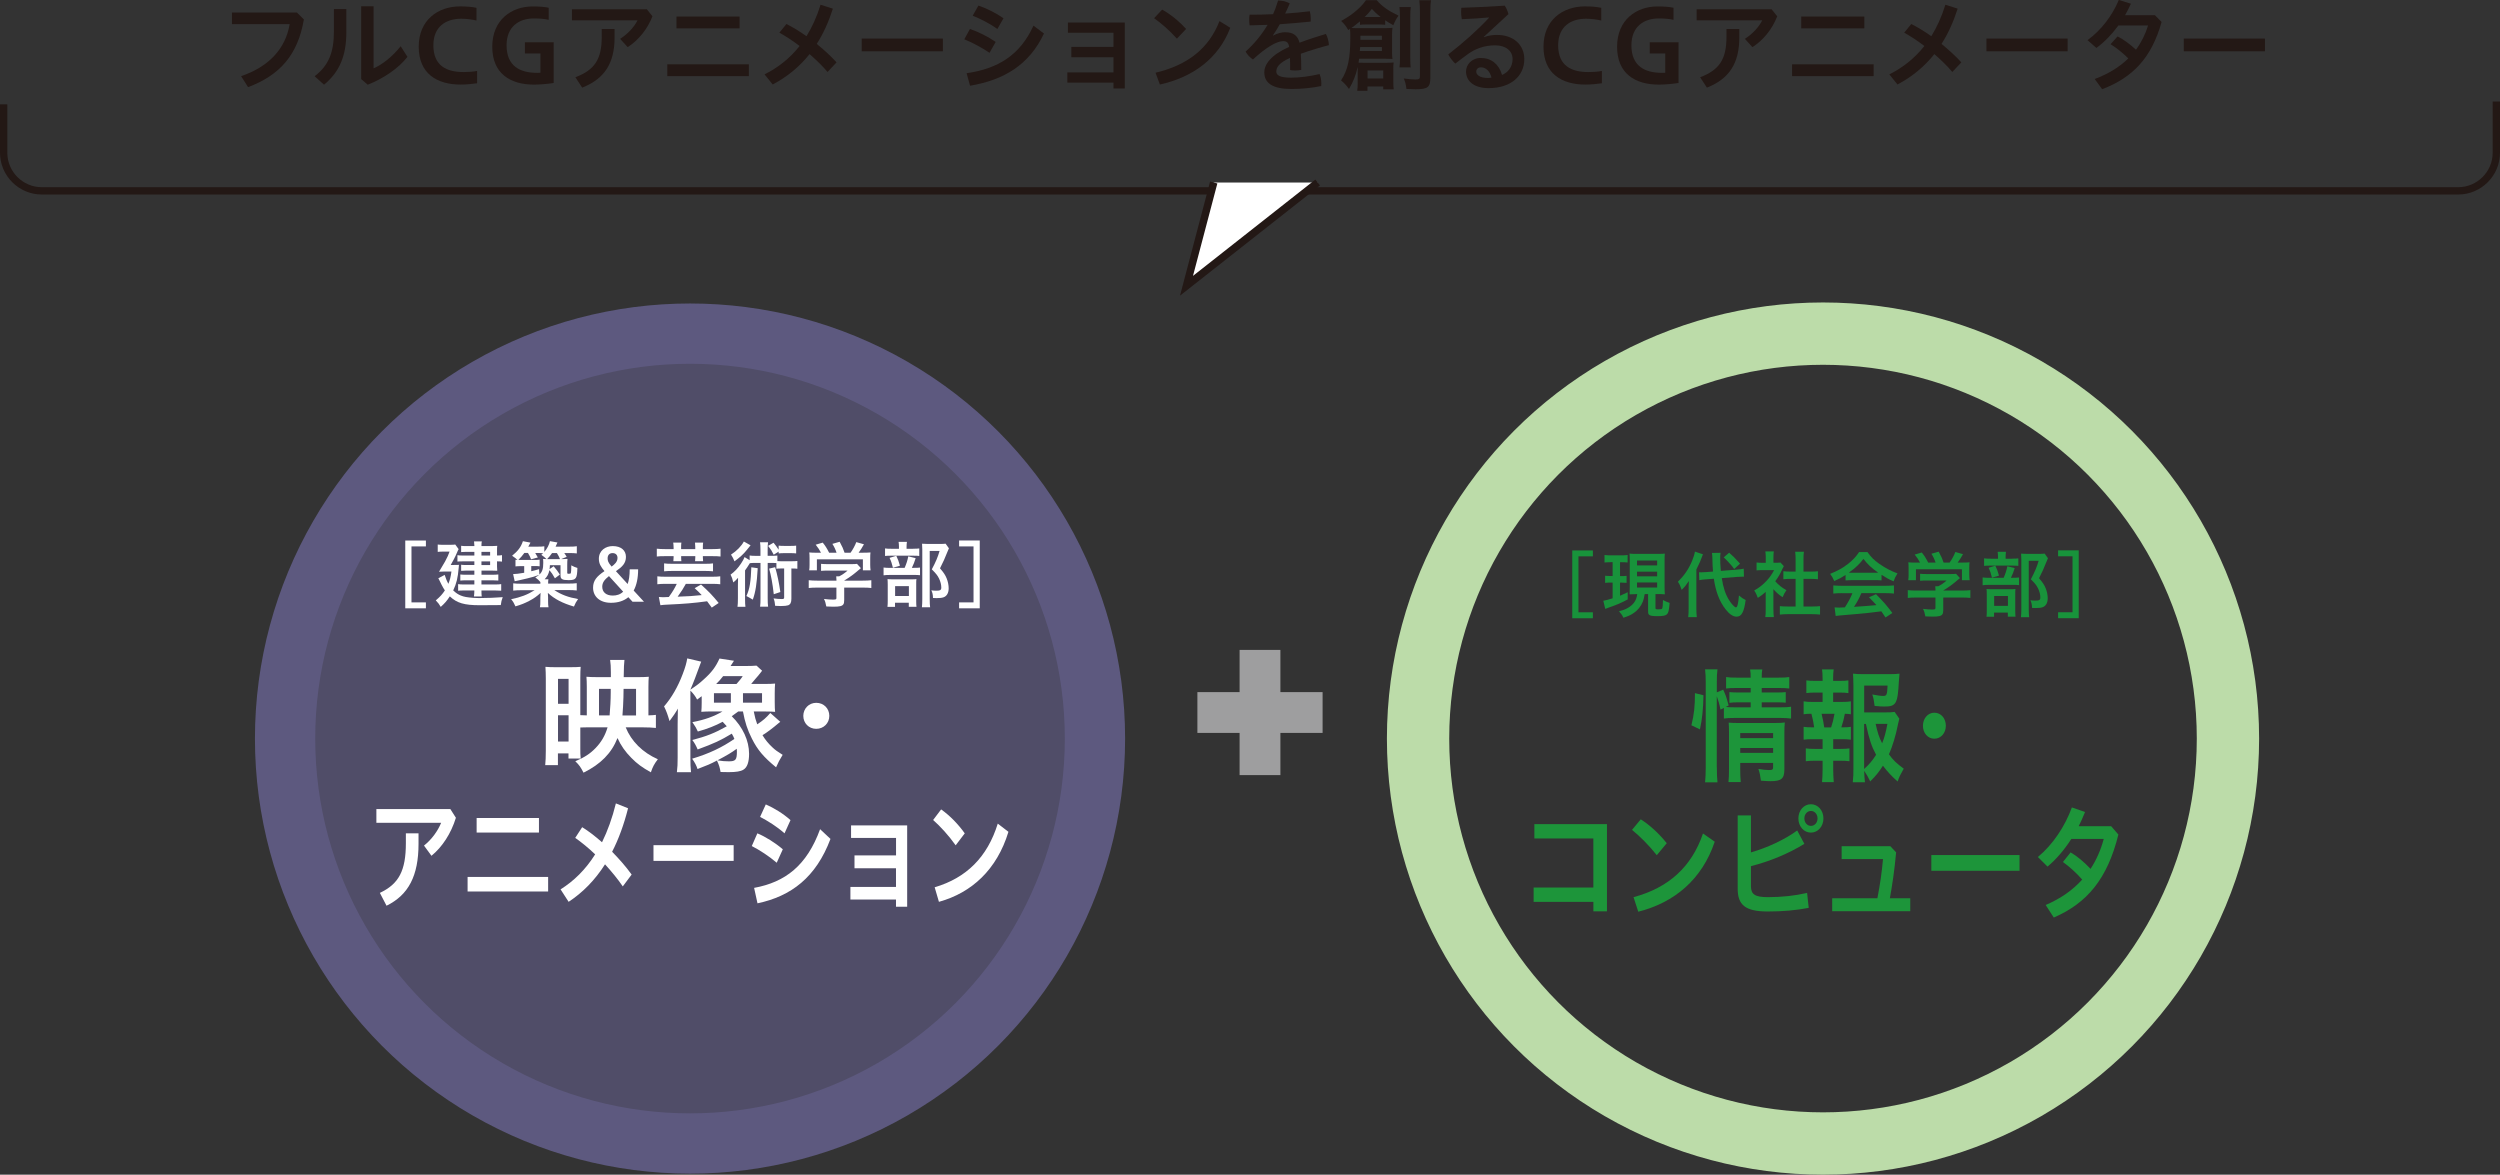 <?xml version="1.0" encoding="UTF-8"?>
<svg xmlns="http://www.w3.org/2000/svg" viewBox="0 0 539.15 253.33">
  <rect x="0" y="0" width="539.15" height="253.33" fill="#333333" stroke="none"/>
  <defs>
    <style>
      .cls-1 {
        fill: #9e9e9f;
      }

      .cls-2 {
        isolation: isolate;
      }

      .cls-3 {
        fill: #1d953a;
      }

      .cls-4 {
        fill: #231815;
      }

      .cls-5 {
        fill: #5d597f;
        opacity: .7;
      }

      .cls-6, .cls-7 {
        fill: #fff;
      }

      .cls-8 {
        stroke-width: 1.58px;
      }

      .cls-8, .cls-9, .cls-10 {
        fill: none;
      }

      .cls-8, .cls-9, .cls-10, .cls-7 {
        stroke-miterlimit: 10;
      }

      .cls-8, .cls-7 {
        stroke: #231815;
      }

      .cls-9 {
        stroke: #5d597f;
        stroke-width: 13px;
      }

      .cls-10 {
        mix-blend-mode: multiply;
        stroke: #bcdca9;
        stroke-width: 13.44px;
      }

      .cls-7 {
        stroke-width: 1.62px;
      }

      .cls-11 {
        fill: #18933b;
      }
    </style>
  </defs>
  <g class="cls-2">
    <g id="_レイヤー_2" data-name="レイヤー 2">
      <g id="_内容" data-name="内容">
        <g>
          <g>
            <g>
              <path class="cls-4" d="M65.54,4.18c-1.31,7.69-5.23,12.06-12.04,14.61l-1.5-2.37c5.84-1.98,9.56-5.79,10.47-11.21h-12.45v-2.5h14.02l1.5,1.48Z"/>
              <path class="cls-4" d="M74.69,1.96v4.99c0,5.05-1.44,8.54-4.81,11.32l-2.03-1.83c3.09-2.35,4.16-5.25,4.16-9.65V1.96h2.68ZM80.57,1.35v13.39c1.81-.78,4.05-2.5,5.84-4.77l1.46,2.29c-1.89,2.46-5.25,4.72-8.56,6.01l-1.42-1.22V1.35h2.68Z"/>
              <path class="cls-4" d="M102.89,17.96c-1.05.15-2.35.28-3.55.28-5.12,0-9.04-2.37-9.04-8.17s4.2-8.69,8.91-8.69c1.42,0,2.57.09,3.55.31v2.74c-.96-.24-2.24-.39-3.29-.39-3.31,0-6.01,1.7-6.01,5.73,0,4.4,2.83,5.77,6.51,5.77.94,0,2-.06,2.92-.24v2.66Z"/>
              <path class="cls-4" d="M119.4,17.9c-1.28.2-3,.35-4.22.35-5.12,0-9.02-2.37-9.02-8.17s4.16-8.69,8.69-8.69c1.42,0,2.48.07,3.48.28v2.61c-.98-.24-2.11-.3-3.2-.3-3.14,0-5.88,1.7-5.88,5.79,0,4.46,2.85,5.94,6.6,5.94.2,0,.43,0,.7-.02v-4.16h-3.35v-2.42h6.21v8.78Z"/>
              <path class="cls-4" d="M140.7,3.53c-1.07,2.76-2.98,5.12-5.33,6.64l-1.63-1.79c1.7-1.09,3.01-2.55,3.75-3.99h-14.15v-2.39h16.16l1.22,1.52ZM132.54,6.25v1.83c0,5.57-2.18,8.93-6.99,10.82l-1.46-2.24c4.16-1.57,5.68-3.9,5.68-8.69v-1.72h2.77Z"/>
              <path class="cls-4" d="M161.5,13.87v2.55h-17.59v-2.55h17.59ZM145.89,3.57h13.61v2.55h-13.61v-2.55Z"/>
              <path class="cls-4" d="M179.62,1.87c-.92,2.87-2.07,5.4-3.48,7.6,1.55,1.26,3.03,2.61,4.27,3.98l-1.94,2.07c-1.11-1.31-2.46-2.61-3.88-3.85-2.2,2.76-4.86,4.92-7.95,6.55l-1.76-2.18c2.92-1.46,5.46-3.46,7.56-6.12-1.48-1.13-2.98-2.11-4.36-2.87l1.52-1.87c1.37.67,2.85,1.59,4.33,2.63,1.22-1.98,2.24-4.22,3.03-6.79l2.66.85Z"/>
              <path class="cls-4" d="M203.34,8.32v2.74h-17.51v-2.74h17.51Z"/>
              <path class="cls-4" d="M209.18,6.25c1.76.59,3.9,1.65,5.55,2.79l-1.33,2.35c-1.68-1.15-3.79-2.24-5.44-2.92l1.22-2.22ZM208.46,15.79c6.82-1,11.52-3.9,14.42-10.26l2.26,1.7c-3.16,6.73-8.6,10.02-15.94,11.26l-.74-2.7ZM211.01,1.2c1.74.61,3.75,1.57,5.4,2.74l-1.31,2.31c-1.7-1.22-3.68-2.18-5.33-2.87l1.24-2.18Z"/>
              <path class="cls-4" d="M231.05,12.35v-2.24h9.08v-3.05h-9.82v-2.2h12.26v14.22h-2.44v-1.26h-9.95v-2.2h9.95v-3.27h-9.08Z"/>
              <path class="cls-4" d="M250.63,2.07c1.81,1.02,3.62,2.46,5.16,4.18l-1.98,2.09c-1.52-1.72-3.38-3.33-4.92-4.42l1.74-1.85ZM249.21,15.68c6.92-1.63,11.52-5.27,13.78-11.13l2.33,1.44c-2.53,6.62-8.03,10.65-15.18,12.24l-.94-2.55Z"/>
              <path class="cls-4" d="M274.57,7.67c.85-.48,1.85-.72,2.55-.72,1.79,0,2.72.7,3.14,2.26,1.89-.72,3.9-1.37,5.68-1.89.39.67.61,1.59.65,2.42-1.79.46-3.98,1.11-6.05,1.85.06,1.09.09,2.22.09,3.48-.44.09-.87.13-1.33.13-.37,0-.74-.02-1.07-.09,0-1.02,0-1.83-.04-2.61-2.44,1.09-2.94,2.07-2.94,2.92,0,.81.72,1.33,3.22,1.33,1.87,0,4.07-.3,6.1-.78.26.57.39,1.31.39,2.05,0,.17,0,.37-.02.54-2.07.41-4.16.63-6.47.63-3.98,0-5.81-1.26-5.81-3.57,0-1.72,1.39-3.75,5.36-5.51-.15-.89-.5-1.24-1.28-1.24-1.31,0-3.55,1.2-6.53,3.96-.61-.41-1.22-1.02-1.59-1.7,1.87-1.68,3.48-3.64,4.75-5.77-1.35.06-2.63.09-3.88.11-.06-.37-.09-.76-.09-1.15s.02-.81.09-1.15c1.63,0,3.33-.02,5.05-.11.44-.94.78-1.94,1.09-2.94h.13c.76,0,1.68.2,2.39.61-.3.74-.65,1.48-1,2.2,1.79-.13,3.57-.28,5.33-.5.13.5.2,1.07.2,1.66,0,.17,0,.37-.02.57-2.18.22-4.44.41-6.66.57-.5.87-.98,1.7-1.48,2.4l.07.07Z"/>
              <path class="cls-4" d="M292.8,15.07v-.63c-.41,1.81-.94,3.16-1.87,4.75-.59-.81-1.09-1.33-1.72-1.85,1.48-2.26,2-4.7,2-9.25,0-.83-.02-1.24-.06-1.87-.13.09-.2.13-.39.26-.5-.89-.81-1.26-1.52-1.96,1.57-.89,2.46-1.5,3.57-2.5.83-.76,1.29-1.29,1.76-1.98h2.33c1.2,1.37,2.46,2.26,4.7,3.33-.57.83-.78,1.24-1.11,2.07-.87-.48-1.22-.7-1.76-1.07v.98c-.39-.04-.72-.07-1.22-.07h-2.98c-.63,0-.87.02-1.24.07v-.74c-.67.57-1.37,1.09-1.83,1.42.67.04.98.04,1.74.04h5.42c.76,0,1.07-.02,1.68-.07-.06.48-.09.96-.09,1.59v3.53c0,.74.02,1.13.09,1.59-.59-.02-.89-.04-1.46-.04h-5.73c-.06.41-.09.61-.13.85.35.02.61.02,1.13.02h4.96c.57,0,.98-.02,1.48-.07-.07.52-.07.87-.07,1.55v2.55c0,.74.02,1.18.09,1.7h-2.26v-.63h-3.4v.94h-2.22c.09-.5.11-.98.11-1.7v-2.79ZM293.34,10.15c-.02.3-.04.44-.09.85h4.77v-.85h-4.68ZM298.02,8.58v-.87h-4.64v.87h4.64ZM297.43,3.66h.3c-.87-.7-1.15-.96-1.87-1.74-.61.78-.87,1.09-1.55,1.74h3.11ZM294.93,16.92h3.38v-1.72h-3.38v1.72ZM304.25,1.52c-.09.54-.11,1.13-.11,2.22v8.54c0,1.28.02,1.68.09,2.26h-2.42c.09-.63.11-1.07.11-2.29V3.79c0-1.04-.04-1.65-.11-2.26h2.44ZM308.6.07c-.09.59-.13,1.29-.13,2.59v14.13c0,2.03-.59,2.46-3.18,2.46-.48,0-.54,0-1.98-.07-.15-1.09-.24-1.46-.57-2.26.8.13,1.85.22,2.5.22.78,0,.98-.13.98-.65V2.72c0-1.31-.04-1.96-.13-2.66h2.5Z"/>
              <path class="cls-4" d="M320.04,8.01c.96-.35,1.85-.48,2.79-.48,3.57,0,5.9,2.13,5.9,5.23,0,3.55-2.79,6.25-7.71,6.25-3.16,0-4.86-1.55-4.86-3.59,0-1.46,1.24-2.92,3.18-2.92,2.29,0,3.92,1.35,4.59,3.66,1.26-.52,2.27-1.7,2.27-3.42s-1.39-2.96-3.77-2.96c-2.2,0-4.25.67-6.05,2.02-.76.57-1.68,1.24-2.53,1.92-.52-.46-1.15-1.26-1.52-1.98,3.09-2.4,6.34-5.25,8.78-7.9l-.02-.07c-1.89.17-3.62.28-5.84.37-.11-.57-.15-1.11-.15-1.63,0-.28.02-.57.04-.83,2.77-.07,5.95-.24,9.36-.46.35.46.63,1.15.81,1.83l-5.31,4.9.04.07ZM319.39,14.52c-.63,0-1.02.39-1.02.94,0,.74.87,1.35,2.46,1.35.33,0,.63-.02.83-.07-.37-1.46-1.26-2.22-2.27-2.22Z"/>
              <path class="cls-4" d="M345.46,17.96c-1.05.15-2.35.28-3.55.28-5.12,0-9.04-2.37-9.04-8.17s4.2-8.69,8.91-8.69c1.42,0,2.57.09,3.55.31v2.74c-.96-.24-2.24-.39-3.29-.39-3.31,0-6.01,1.7-6.01,5.73,0,4.4,2.83,5.77,6.51,5.77.94,0,2-.06,2.92-.24v2.66Z"/>
              <path class="cls-4" d="M361.97,17.9c-1.28.2-3,.35-4.22.35-5.12,0-9.01-2.37-9.01-8.17s4.16-8.69,8.69-8.69c1.42,0,2.48.07,3.48.28v2.61c-.98-.24-2.11-.3-3.2-.3-3.13,0-5.88,1.7-5.88,5.79,0,4.46,2.85,5.94,6.6,5.94.2,0,.44,0,.7-.02v-4.16h-3.35v-2.42h6.21v8.78Z"/>
              <path class="cls-4" d="M383.27,3.53c-1.07,2.76-2.98,5.12-5.34,6.64l-1.63-1.79c1.7-1.09,3.01-2.55,3.75-3.99h-14.15v-2.39h16.16l1.22,1.52ZM375.1,6.25v1.83c0,5.57-2.18,8.93-6.99,10.82l-1.46-2.24c4.16-1.57,5.68-3.9,5.68-8.69v-1.72h2.77Z"/>
              <path class="cls-4" d="M404.07,13.87v2.55h-17.59v-2.55h17.59ZM388.45,3.57h13.61v2.55h-13.61v-2.55Z"/>
              <path class="cls-4" d="M422.19,1.87c-.92,2.87-2.07,5.4-3.48,7.6,1.54,1.26,3.03,2.61,4.27,3.98l-1.94,2.07c-1.11-1.31-2.46-2.61-3.88-3.85-2.2,2.76-4.86,4.92-7.95,6.55l-1.76-2.18c2.92-1.46,5.46-3.46,7.56-6.12-1.48-1.13-2.98-2.11-4.35-2.87l1.52-1.87c1.37.67,2.85,1.59,4.33,2.63,1.22-1.98,2.24-4.22,3.03-6.79l2.66.85Z"/>
              <path class="cls-4" d="M445.91,8.32v2.74h-17.51v-2.74h17.51Z"/>
              <path class="cls-4" d="M456.84,5.51c-1.42,1.94-3.03,3.59-4.73,4.83l-1.92-1.68c2.94-2.13,5.38-5.33,6.75-8.67l2.61.81c-.39.85-.81,1.7-1.26,2.48h6.44l1.44,1.46c-2.18,7.77-6.23,11.98-12.82,14.5l-1.61-2.2c2.96-1.11,5.36-2.59,7.25-4.44-1.22-1.22-2.57-2.29-3.83-3.07l1.52-1.68c1.26.63,2.68,1.68,3.96,2.87,1.15-1.55,2.02-3.29,2.61-5.23h-6.42Z"/>
              <path class="cls-4" d="M488.46,8.32v2.74h-17.51v-2.74h17.51Z"/>
            </g>
            <path class="cls-8" d="M538.36,21.9v11.04c0,4.52-3.7,8.22-8.22,8.22H9.01c-4.52,0-8.22-3.7-8.22-8.22v-10.44"/>
            <polyline class="cls-7" points="261.75 39.36 255.88 61.63 284.17 39.36"/>
          </g>
          <g>
            <g>
              <rect class="cls-1" x="258.23" y="149.26" width="27" height="8.8"/>
              <rect class="cls-1" x="258.23" y="149.26" width="27" height="8.8" transform="translate(118.07 425.39) rotate(-90)"/>
            </g>
            <g>
              <circle class="cls-5" cx="148.81" cy="159.28" r="87.33"/>
              <g>
                <path class="cls-6" d="M91.85,117.84h-3.11v12.07h3.11v1.28h-4.45v-14.62h4.45v1.28Z"/>
                <path class="cls-6" d="M97.89,121.84c.68,0,.81,0,1.09-.03-.03.26-.05.39-.06.65-.17,2.11-.48,3.41-1.18,4.87.53.51,1.04.86,1.63,1.1.68.28,1.35.4,2.69.5.4.03.95.05,1.17.05,1.87,0,3.75-.08,5.19-.2-.26.7-.31.9-.42,1.71-1.41.02-2.89.03-4.54.03-3.36,0-4.93-.47-6.45-1.91-.67,1.01-1.09,1.49-1.96,2.27-.31-.54-.56-.89-1.07-1.4.95-.81,1.4-1.31,1.96-2.15-.26-.4-.47-.75-.73-1.26-.03-.06-.15-.33-.34-.7-.08-.14-.19-.37-.34-.67l1.37-.72c.31.95.47,1.32.79,1.93.36-.87.5-1.46.67-2.66h-1.45c-.42,0-.85.02-1.23.05q.93-1.52,1.31-2.22c.56-1.07.7-1.37.96-2.12h-1.52c-.4,0-.67.02-1.03.06v-1.59c.36.05.62.06,1.07.06h1.62c.58,0,.82-.02,1.09-.06l.73,1c-.11.17-.12.19-.37.78-.29.72-.98,2.05-1.34,2.63h.7ZM102.31,119.01h-1.79c-.42,0-.76.02-1.07.05v-1.35c.37.05.64.06,1.17.06h1.69c-.02-.5-.03-.65-.08-1.01h1.68c-.06.3-.08.48-.08,1.01h2.24c.48,0,.82-.02,1.17-.05-.05.29-.05.58-.05.96v1.12c.48,0,.73-.02,1.07-.08v1.4c-.34-.05-.59-.06-1.07-.06v1.13c0,.34.02.68.05.9-.4-.02-.68-.03-1.07-.03h-2.33v.89h2.36c.53,0,.84-.02,1.27-.06v1.31c-.37-.03-.75-.05-1.29-.05h-2.35v.9h2.89c.64,0,.98-.02,1.37-.08v1.42c-.37-.03-.79-.05-1.37-.05h-2.89c0,.68.02.92.06,1.29h-1.68c.06-.4.08-.7.09-1.29h-2.21c-.64,0-.93.02-1.29.06v-1.43c.34.06.75.08,1.31.08h2.19v-.9h-1.83c-.45,0-.82.02-1.2.06v-1.32c.39.05.7.06,1.2.06h1.83v-.89h-1.87c-.42,0-.64.02-.98.05v-1.32c.31.05.54.06,1.06.06h1.79v-.79h-2.36c-.64,0-.92.02-1.29.05v-1.38c.36.06.58.08,1.35.08h2.3v-.79ZM105.7,119.8v-.79h-1.87v.79h1.87ZM103.83,121.86h1.87v-.79h-1.87v.79Z"/>
                <path class="cls-6" d="M121.19,120.58c.48,0,.87-.02,1.2-.05-.05.37-.06.76-.06,1.38v1.57c0,.23.05.26.34.26s.37-.03.44-.16c.05-.14.09-.73.09-1.26v-.4c.48.26.84.42,1.32.56-.06,2.3-.28,2.63-1.87,2.63-.73,0-1.1-.05-1.37-.19-.31-.16-.4-.37-.4-.9v-2.13h-2.29c-.02.42-.03.58-.08.85l.89-.62c.64.75.89,1.09,1.34,1.79l-1.07.81c-.44-.81-.73-1.24-1.18-1.76-.19.86-.45,1.35-1.04,1.97h.82c-.05.28-.06.48-.06.93h4.35c.78,0,1.31-.03,1.82-.09v1.57c-.53-.06-1.09-.09-1.82-.09h-3.02c1.45.98,3.02,1.57,5.13,1.94-.45.64-.59.9-.89,1.62-2.47-.72-4.25-1.65-5.63-2.95.02.2.03.53.05.98v.75c0,.68.02,1.01.09,1.37h-1.85c.08-.4.09-.75.09-1.38v-.73c0-.22,0-.37.05-.98-.79.73-1.45,1.2-2.47,1.73-.96.5-1.65.78-2.95,1.17-.31-.7-.45-.95-.93-1.55,2.08-.42,3.48-.95,5.07-1.94h-2.8c-.73,0-1.28.03-1.82.09v-1.57c.4.06,1.06.09,1.8.09h4.06v-.36c-.23-.31-.67-.71-1.1-1.01.42-.22.57-.33.84-.54-.92.33-1.43.48-2.57.76-.73.19-1.13.28-1.9.44q-.51.09-.81.17l-.34-1.54c.71-.03,1.21-.09,2.39-.29v-1.43h-.64c-.61,0-.85.02-1.24.06v-1.43c.22.03.26.03.42.05-.29-.31-.39-.39-1.15-.92,1.28-1.03,1.93-1.91,2.33-3.14l1.63.31s-.17.33-.47.87h1.97c.72,0,1.12-.02,1.49-.08v1.21c.59-.67,1.06-1.57,1.21-2.32l1.62.29c-.06.11-.19.42-.4.9h2.92c.81,0,1.17-.02,1.66-.09v1.55c-.47-.06-.92-.08-1.59-.08h-1.13c.2.26.22.28.53.82l-1.18.48h.14ZM116.32,123.92c.62-.58.84-1.23.84-2.52,0-.39-.01-.61-.05-.87.23.03.34.03.75.05-.3-.31-.71-.65-1.12-.93.19-.16.26-.23.39-.34-.28-.03-.56-.05-.86-.05h-.84c.23.36.29.48.56.96l-1.46.4c-.2-.53-.29-.73-.67-1.37h-.78c-.47.64-.79,1.01-1.29,1.49.25.02.34.02.62.02h2.71c.72,0,.89-.02,1.26-.06v1.43c-.37-.05-.67-.06-1.13-.06h-.68v1.12c.67-.16.92-.22,1.68-.45l.08,1.18ZM118.3,120.58h2.47c-.14-.39-.33-.76-.67-1.31h-1.04c-.34.5-.64.86-1.07,1.31h.31Z"/>
                <path class="cls-6" d="M136.43,129.79c-.26-.26-.57-.62-.92-1-.95.79-2.19,1.21-3.75,1.21-2.49,0-3.86-1.43-3.86-3.25,0-1.52.76-2.44,2.46-3.58-.81-.95-1.21-1.65-1.21-2.66,0-1.79,1.45-2.74,2.99-2.74,1.83,0,2.85.95,2.85,2.33s-.81,2.16-2.16,3.08c.67.72,1.59,1.73,2.53,2.77.28-.81.44-1.83.44-3.16h1.82c0,1.87-.33,3.41-.96,4.57l2.22,2.41h-2.44ZM131.33,124.24c-1,.78-1.45,1.43-1.45,2.29,0,1.15.82,1.91,2.27,1.91.84,0,1.62-.23,2.24-.84l-3.06-3.36ZM132.1,119.28c-.73,0-1.06.51-1.06,1.12,0,.5.08.89.86,1.79.64-.47,1.27-1.03,1.27-1.87,0-.58-.34-1.04-1.07-1.04Z"/>
                <path class="cls-6" d="M145.26,117.92c0-.31-.03-.62-.08-.9h1.77c-.05.28-.06.58-.06.9v.5h3.05v-.5c0-.31-.02-.59-.06-.9h1.76c-.05.3-.06.56-.06.9v.5h2.04c.79,0,1.29-.03,1.77-.09v1.69c-.47-.06-.93-.08-1.77-.08h-2.04v.28c0,.33.02.54.05.81h-1.73c.03-.31.05-.48.05-.84v-.25h-3.05v.25c0,.37.02.59.05.84h-1.73c.03-.26.05-.51.05-.81v-.28h-1.85c-.84,0-1.31.02-1.77.08v-1.69c.5.06.99.09,1.77.09h1.85v-.5ZM143.53,125.91c-.73,0-1.28.03-1.77.09v-1.71c.48.06,1.03.09,1.77.09h10.04c.76,0,1.29-.03,1.76-.09v1.71c-.47-.06-1.03-.09-1.76-.09h-5.66c-.48.9-1,1.71-1.77,2.77,2.11-.06,3.51-.16,5.19-.34-.51-.56-.78-.81-1.52-1.49l1.37-.79c1.68,1.52,2.43,2.3,3.81,3.98l-1.49,1c-.5-.7-.7-.96-1.01-1.37-2.81.39-4.93.56-8.27.71-.82.03-1.37.08-1.8.14l-.33-1.77c.3.03.65.05.92.05.08,0,.33-.02.72-.03q.11,0,.51-.02c.86-1.2,1.24-1.85,1.71-2.83h-2.41ZM153.78,123.21c-.47-.05-1.01-.08-1.68-.08h-7.15c-.72,0-1.29.03-1.73.08v-1.71c.42.06.98.09,1.74.09h7.12c.75,0,1.31-.03,1.69-.09v1.71Z"/>
                <path class="cls-6" d="M164,118.59c0-.76-.02-1.13-.09-1.65h1.73c-.08.51-.09.87-.09,1.65v1.28h.7c.67,0,1-.02,1.4-.06v1.2c.26.03.4.03.75.03h2.32c.59,0,.9-.02,1.24-.06v1.68c-.37-.05-.58-.06-1.29-.06v6.51c0,.82-.2,1.23-.7,1.43-.26.09-.81.16-1.57.16-.3,0-.48,0-1.23-.05-.05-.65-.14-1.09-.34-1.6.65.09,1.2.14,1.8.14.37,0,.48-.08.48-.34v-6.25h-.71c-.45,0-.68.02-.96.06v-1.23c-.26-.02-.47-.03-.81-.03h-1.07v7.62c0,.86.02,1.26.09,1.82h-1.73c.08-.59.09-1,.09-1.82v-7.62h-1.34c-.43,0-.65.02-.96.06-.42.68-.76,1.2-1.03,1.55v6.11c0,.86.02,1.29.08,1.74h-1.71c.06-.48.09-.93.09-1.79v-2.81c0-.61,0-.62.03-1.65-.28.34-.65.71-1.03,1-.2-.86-.3-1.12-.59-1.68.86-.62,1.59-1.38,2.27-2.41.36-.54.64-1.04.75-1.38l1.1.67v-1.01c.42.06.7.08,1.4.08h.93v-1.28ZM161.87,117.6c-.06.08-.33.4-.81,1-.71.89-1.46,1.57-2.66,2.46-.22-.56-.39-.9-.75-1.45,1.23-.79,2.27-1.87,2.77-2.83l1.45.82ZM163.41,122.54c-.2,3.44-.47,5.12-1.06,6.78-.44-.28-.73-.43-1.38-.78.39-.87.61-1.59.76-2.55.16-.93.26-2.33.3-3.65l1.38.2ZM166.86,119.63c-.44-.87-.58-1.1-1.21-1.91l1.17-.68c.48.58.73.92,1.1,1.52v-.89c.33.05.68.06,1.2.06h1.38c.54,0,.89-.02,1.2-.06v1.68c-.36-.05-.7-.06-1.2-.06h-1.4c-.45,0-.82.02-1.18.06v-.39l-1.06.67ZM167.17,122.32c.48,1.69.84,3.39,1.12,5.36l-1.42.47c-.26-2.32-.58-4.03-1-5.52l1.29-.31Z"/>
                <path class="cls-6" d="M176.26,126.72c-.79,0-1.38.03-1.85.09v-1.68c.51.06,1.12.09,1.83.09h4.15v-.11c0-.29-.02-.58-.05-.82h.65c.65-.34,1.17-.68,1.8-1.24h-4.2c-.62,0-1.04.02-1.52.06v-1.51c.45.05.89.06,1.54.06h5.04c.61,0,.89-.02,1.17-.06l.84.93q-.25.2-.54.45c-1.07.92-1.85,1.49-3.05,2.22v.02h3.96c.76,0,1.43-.03,1.88-.09v1.68c-.44-.06-1.09-.09-1.9-.09h-3.95v2.66c0,.53-.05.75-.19.96-.26.37-.79.5-2.16.5-.2,0-.7-.02-1.51-.05-.16-.81-.23-1.07-.5-1.62.75.09,1.42.14,1.9.14.67,0,.78-.05.78-.34v-2.25h-4.14ZM177.05,119.2c-.34-.67-.56-.98-1.14-1.73l1.52-.45c.53.65.89,1.2,1.38,2.18h1.6c-.23-.71-.48-1.24-.9-1.91l1.57-.45c.62,1.18.72,1.38,1.06,2.36h1.29c.45-.61.98-1.57,1.24-2.29l1.65.47c-.36.65-.79,1.35-1.15,1.82h.68c1.04,0,1.32-.02,1.88-.06-.05.37-.06.7-.06,1.26v1.42c0,.42.03.79.08,1.17h-1.66v-2.36h-9.92v2.36h-1.66c.06-.36.08-.7.08-1.17v-1.42c0-.54-.02-.86-.06-1.26.7.06.78.06,1.8.06h.72Z"/>
                <path class="cls-6" d="M197.1,122.46c.65,0,1.01-.02,1.31-.06v1.65c-.34-.05-.73-.06-1.24-.06h-5.1c-.75,0-1.09.02-1.52.08v-1.68c.42.06.76.08,1.54.08h3c.37-.86.61-1.55.79-2.49l1.59.39c-.22.75-.48,1.4-.82,2.1h.47ZM196.88,118.34c.67,0,1.01-.02,1.37-.06v1.62c-.31-.05-.62-.06-1.26-.06h-4.88c-.56,0-.92.02-1.24.06v-1.63c.36.06.7.08,1.45.08h1.55v-.42c0-.44-.03-.76-.08-1.07h1.8c-.05.31-.08.62-.08,1.06v.44h1.37ZM193.04,130.88h-1.65c.05-.42.06-.79.06-1.45v-3.3c0-.61-.02-.9-.05-1.24.36.03.65.05,1.21.05h3.93c.61,0,.87-.02,1.1-.05-.05.26-.05.47-.05,1.12v3.7c0,.54.02.81.06,1.15h-1.66v-.87h-2.97v.89ZM193.29,119.85c.34.7.56,1.29.79,2.15l-1.51.44c-.22-.9-.39-1.42-.73-2.13l1.45-.45ZM193.04,128.53h2.97v-2.13h-2.97v2.13ZM204.64,118.26c-.11.22-.16.34-.29.68-.53,1.35-1,2.41-1.63,3.62.82.96,1.15,1.46,1.45,2.21.26.65.42,1.43.42,2.12,0,.95-.39,1.66-1.07,1.91-.39.14-.81.19-1.55.19-.26,0-.4,0-.76-.03-.03-.78-.11-1.13-.36-1.65.4.06.72.08,1.14.08.76,0,1.01-.16,1.01-.65,0-.64-.17-1.31-.48-1.96-.34-.7-.7-1.13-1.57-1.99.87-1.62,1.32-2.71,1.68-3.98h-2.13v10.39c0,.82.03,1.32.09,1.77h-1.77c.05-.5.08-1.07.08-1.74v-10.71c0-.44-.02-.86-.05-1.26.39.03.73.05,1.23.05h2.64c.59,0,.9-.02,1.21-.06l.73,1.03Z"/>
                <path class="cls-6" d="M211.29,116.57v14.62h-4.45v-1.28h3.11v-12.07h-3.11v-1.28h4.45Z"/>
              </g>
              <g>
                <path class="cls-6" d="M126.52,156.86c-.32,0-.46,0-1.37.03v4.54c0,.94,0,1.29.08,2.15h-2.63v-1.1h-2.28v2.53h-2.74c.08-.83.13-1.75.13-3.14v-15.48c0-.97-.03-1.69-.08-2.58.65.05,1.13.08,2.18.08h3.14c1.16,0,1.69-.03,2.28-.08-.05.56-.08,1.24-.08,2.36v8.06c.46.03.91.05,1.4.05v-6.15c0-.94-.03-1.58-.08-2.18.67.05,1.18.08,2.26.08h3.01v-1.05c0-1.13-.05-1.88-.16-2.66h3.09q-.13.86-.16,3.71h3.31c1.02,0,1.5-.03,2.1-.08-.05.51-.08,1.13-.08,2.23v6.1c.89-.03,1.13-.05,1.61-.11v2.82c-.78-.08-1.75-.13-2.88-.13h-3.63c1.21,3.01,3.65,5.43,6.93,6.88-.81,1.07-1.1,1.64-1.5,2.82-1.88-1.05-2.98-1.85-4.22-3.12-1.29-1.29-2.28-2.71-2.98-4.27-1.29,3.28-3.63,5.64-7.33,7.47-.62-1.21-.89-1.61-1.77-2.47,1.96-.81,3.22-1.64,4.38-2.85,1.24-1.29,2.04-2.66,2.58-4.46h-4.49ZM120.34,151.78h2.28v-5.37h-2.28v5.37ZM120.34,159.92h2.28v-5.67h-2.28v5.67ZM131.47,154.28c.13-1.53.24-3.33.24-4.89v-.83h-2.53v5.72h2.28ZM137.17,154.28v-5.72h-2.69l-.03,1.83c-.03,1.29-.11,2.55-.21,3.9h2.93Z"/>
                <path class="cls-6" d="M151.33,150.14c-.38.29-.48.35-.99.73-.38-.73-.81-1.29-1.45-1.94v14.46c0,1.34.03,2.15.13,3.14h-3.04c.13-1.1.16-1.77.16-3.12v-7.23c0-.91,0-1.42.05-3.36-.48.86-1.1,1.77-1.8,2.69-.43-1.48-.67-2.12-1.18-3.17,1.64-1.88,3.01-4.27,4.03-6.99.56-1.45.83-2.45.97-3.36l3.01.7q-1.53,4.25-2.34,6.05c1.53-1.02,1.96-1.37,2.85-2.18,1.75-1.56,2.61-2.71,3.44-4.54l3.12.48q-.35.56-.73,1.13h3.39c.94,0,1.56-.03,2.2-.08l1.21,1.1q-.19.19-.83,1.05c-.08.08-.27.29-.54.62-.13.16-.35.4-.59.7-.16.21-.22.27-.4.48h3.06c.99,0,1.5-.03,2.1-.08-.05.62-.08,1.16-.08,2.1v1.88c0,1.16.03,1.53.08,2.12-.59-.05-1.05-.08-2.1-.08h-2.5c.27,1.34.38,1.75.75,2.77,1.29-.86,1.88-1.37,2.82-2.45l2.15,1.91-.35.27c-1.29,1.1-2.69,2.15-3.49,2.61.62,1.02,1.26,1.8,2.15,2.63.59.56,1.08.91,2.2,1.61-.62,1-.99,1.69-1.42,2.69-2.71-2.23-4-3.76-5.21-6.18-.97-1.91-1.5-3.55-1.93-5.86h-1.02c-.86.64-.97.73-1.4,1.02,2.39,2.34,3.74,5.27,3.74,8.11,0,1.77-.4,2.93-1.21,3.41-.59.38-1.59.54-3.17.54-.32,0-.86,0-1.77-.03-.16-.94-.32-1.5-.78-2.47-1.56.81-1.88.94-4.19,1.83-.21-.7-.59-1.42-1.16-2.23,3.6-1.07,6.48-2.44,9.11-4.27-.19-.46-.27-.64-.56-1.13-2.5,1.5-3.73,2.07-7.36,3.41-.35-.81-.7-1.48-1.16-2.04,3.01-.78,4.86-1.5,7.44-2.96-.4-.46-.54-.62-.89-.97-1.59.86-3.3,1.53-5.35,2.1-.38-.81-.43-.91-1.18-2.02,2.66-.51,4.62-1.21,6.5-2.31h-2.47c-.75,0-1.45.03-2.1.08.05-.59.08-1.1.08-1.94v-1.45ZM153.97,151.54h3.65v-2.04h-3.65v2.04ZM158.83,147.51c.64-.73.97-1.1,1.34-1.69h-4.22c-.54.7-.91,1.1-1.5,1.69h4.38ZM154.72,163.98c1.02.16,1.67.21,2.45.21,1.48,0,1.75-.32,1.75-2.12,0-.11,0-.3-.03-.59-1.18.86-2.04,1.37-4.17,2.5ZM160.23,151.54h4.11v-2.04h-4.11v2.04Z"/>
                <path class="cls-6" d="M178.85,154.39c0,1.56-1.21,2.79-2.82,2.79s-2.79-1.24-2.79-2.79,1.18-2.82,2.79-2.82,2.82,1.21,2.82,2.82Z"/>
                <path class="cls-6" d="M98.32,176.36c-1.05,3.41-2.95,6.31-5.27,8.2l-1.61-2.2c1.68-1.34,2.97-3.14,3.7-4.92h-13.97v-2.96h15.95l1.2,1.88ZM90.26,179.72v2.26c0,6.88-2.15,11.02-6.9,13.35l-1.44-2.77c4.11-1.93,5.61-4.81,5.61-10.72v-2.12h2.73Z"/>
                <path class="cls-6" d="M118.21,189.12v3.14h-17.37v-3.14h17.37ZM102.79,176.41h13.44v3.14h-13.44v-3.14Z"/>
                <path class="cls-6" d="M135.45,174.31c-.9,3.55-2.04,6.66-3.44,9.38,1.53,1.56,2.99,3.22,4.21,4.92l-1.91,2.55c-1.1-1.61-2.43-3.22-3.83-4.76-2.17,3.41-4.79,6.07-7.85,8.09l-1.74-2.69c2.88-1.8,5.4-4.27,7.46-7.55-1.46-1.4-2.95-2.61-4.3-3.55l1.5-2.31c1.36.83,2.82,1.96,4.28,3.25,1.2-2.45,2.21-5.21,2.99-8.38l2.62,1.05Z"/>
                <path class="cls-6" d="M158.22,182.27v3.39h-17.29v-3.39h17.29Z"/>
                <path class="cls-6" d="M163.34,179.72c1.74.72,3.85,2.04,5.48,3.44l-1.31,2.9c-1.66-1.42-3.74-2.77-5.38-3.6l1.2-2.74ZM162.63,191.48c6.73-1.24,11.37-4.81,14.23-12.66l2.24,2.1c-3.12,8.3-8.49,12.36-15.74,13.89l-.73-3.33ZM165.15,173.48c1.72.75,3.7,1.93,5.33,3.39l-1.29,2.85c-1.68-1.5-3.63-2.69-5.27-3.55l1.23-2.69Z"/>
                <path class="cls-6" d="M184.28,187.24v-2.77h8.96v-3.76h-9.7v-2.71h12.1v17.55h-2.41v-1.56h-9.83v-2.71h9.83v-4.03h-8.96Z"/>
                <path class="cls-6" d="M202.97,174.56c1.78,1.26,3.57,3.04,5.09,5.16l-1.96,2.58c-1.5-2.12-3.33-4.11-4.86-5.46l1.72-2.28ZM201.57,191.35c6.84-2.02,11.37-6.5,13.61-13.73l2.3,1.77c-2.49,8.17-7.93,13.14-14.99,15.1l-.92-3.14Z"/>
              </g>
            </g>
            <g>
              <g>
                <path class="cls-11" d="M343.52,119.98h-3.11v12.07h3.11v1.28h-4.45v-14.62h4.45v1.28Z"/>
                <path class="cls-11" d="M347.34,121.25c-.58,0-.87.02-1.31.06v-1.62c.42.06.79.08,1.38.08h2.25c.58,0,.93-.02,1.35-.08v1.62c-.39-.05-.7-.06-1.23-.06h-.4v2.99h.45c.45,0,.65-.02.96-.06v1.52c-.33-.03-.62-.05-.96-.05h-.45v2.83c.51-.22.79-.34,1.65-.76v1.55c-1.28.7-2.3,1.14-4.03,1.74-.44.16-.58.2-.81.31l-.42-1.76c.42-.06,1.12-.25,2.01-.53v-3.39h-.56c-.42,0-.73.02-1.06.06v-1.54c.36.05.61.06,1.09.06h.53v-2.99h-.45ZM352.87,128.13c-.54,0-.81.02-1.43.05.02-.51.03-.93.03-1.54v-5.71c0-.82-.02-1.09-.05-1.54.4.05.72.06,1.48.06h4.68c.72,0,1.06-.02,1.46-.06-.05.4-.06.79-.06,1.54v5.61c0,.67.02,1.12.06,1.63-.31-.02-.73-.05-.9-.05h-1.12v3.03c0,.23.08.26.73.26.42,0,.62-.05.7-.16.11-.14.17-.89.19-1.85.45.26.92.47,1.43.62-.14,1.65-.25,2.13-.56,2.44s-.87.42-2.05.42c-1.09,0-1.54-.08-1.8-.29-.2-.19-.23-.31-.23-.86v-3.62h-.73c-.17.93-.23,1.15-.4,1.62-.42,1.04-1.1,1.9-2.07,2.53-.59.4-1.12.64-2.13.96-.22-.51-.44-.82-.95-1.4.79-.19,1.21-.34,1.74-.62,1.35-.73,2.04-1.68,2.19-3.09h-.2ZM353.04,121.94h4.34v-1.06h-4.34v1.06ZM353.04,124.29h4.34v-1.01h-4.34v1.01ZM353.04,126.71h4.34v-1.09h-4.34v1.09Z"/>
                <path class="cls-11" d="M364.17,127.07c0-.78.02-1.17.05-1.76-.61.9-.82,1.17-1.55,1.9-.3-.89-.45-1.23-.81-1.74,1.4-1.4,2.33-2.77,3.06-4.52.31-.75.53-1.46.61-1.99l1.73.58c-.47,1.29-.81,2.08-1.42,3.27v8.43c0,.75.03,1.29.09,1.85h-1.85c.06-.51.09-1.03.09-1.87v-4.14ZM371.32,124.67c.3,1.99.76,3.44,1.54,4.7.53.86,1.23,1.62,1.51,1.62.31,0,.5-.75.65-2.57.61.51.93.73,1.45.98-.36,2.61-.89,3.59-1.96,3.59-.75,0-1.54-.53-2.35-1.56-1.32-1.68-2.16-3.84-2.55-6.62l-1.62.12c-.67.05-1.06.09-1.52.19l-.05-1.71c.25.02.36.02.48.02.28,0,.78-.03,1.15-.06l1.38-.11c-.09-1.21-.11-1.37-.14-2.88,0-.31-.05-.87-.08-1.13l1.85-.03c-.06.31-.08.62-.08,1.15,0,.89.03,1.54.14,2.75l3.27-.26c.9-.08,1.24-.12,1.66-.22l.05,1.73h-.44c-.25,0-.62.02-1.13.05l-3.22.26ZM372.91,119.2c.87.75,1.06.95,2.35,2.36l-1.27,1.15c-.36-.51-.42-.59-1.1-1.34q-.71-.78-1.15-1.17l1.18-1.01Z"/>
                <path class="cls-11" d="M382.46,131.52c0,.71.02,1.1.09,1.55h-1.85c.08-.47.09-.87.09-1.59v-3.83c-.61.54-.93.79-1.7,1.29-.19-.58-.45-1.12-.78-1.59,1.07-.61,1.8-1.18,2.63-2.05.7-.75,1.15-1.38,1.66-2.35h-2.49c-.56,0-.89.02-1.29.06v-1.7c.37.05.7.06,1.2.06h.78v-1.28c0-.4-.03-.82-.09-1.17h1.83c-.05.34-.08.7-.08,1.18v1.26h.64c.47,0,.67-.02.87-.05l.73.79c-.14.23-.22.39-.34.64-.48,1.1-.79,1.62-1.51,2.61.72.81,1.4,1.37,2.41,1.93-.36.5-.59.92-.82,1.51-.81-.53-1.32-.96-1.99-1.73v4.42ZM388.93,130.8h1.82c.78,0,1.29-.03,1.76-.08v1.82c-.54-.06-1.13-.09-1.74-.09h-5.22c-.61,0-1.18.03-1.71.09v-1.82c.48.05,1.01.08,1.74.08h1.66v-5.96h-1.13c-.53,0-1.03.03-1.51.08v-1.73c.43.06.84.08,1.51.08h1.13v-2.69c0-.62-.03-1-.09-1.59h1.88c-.08.61-.09.93-.09,1.59v2.69h1.62c.68,0,1.07-.01,1.49-.08v1.73c-.48-.05-.96-.08-1.49-.08h-1.62v5.96Z"/>
                <path class="cls-11" d="M398.02,123.99c-.95.62-1.37.84-2.44,1.32-.26-.61-.51-1.04-.89-1.55,1.63-.67,2.67-1.23,3.83-2.13,1.01-.78,1.77-1.59,2.41-2.57h1.8c.81,1.12,1.41,1.73,2.58,2.55,1.29.9,2.52,1.55,3.9,2.05-.42.65-.62,1.09-.84,1.71-.95-.4-1.54-.73-2.6-1.4v1.2c-.4-.05-.79-.06-1.37-.06h-5.08c-.45,0-.89.02-1.31.06v-1.18ZM397.16,127.92c-.76,0-1.29.03-1.79.09v-1.76c.5.05,1.09.08,1.79.08h9.5c.75,0,1.27-.03,1.79-.08v1.76c-.5-.06-1.03-.09-1.79-.09h-5.24c-.47,1.12-.95,2.01-1.59,2.95q2.69-.16,4.84-.37c-.48-.54-.75-.82-1.6-1.69l1.51-.67c1.63,1.65,2.29,2.41,3.53,4.06l-1.48.96c-.5-.75-.65-.96-.9-1.32-1.27.16-2.19.26-2.75.33-1.51.16-4.52.42-5.13.47-.86.06-1.62.14-1.97.2l-.23-1.85c.4.03.67.05.87.05.12,0,.56-.01,1.35-.06.73-1.14,1.21-2.01,1.62-3.05h-2.32ZM404.39,123.52c.25,0,.37,0,.67-.02-1.4-.96-2.27-1.76-3.19-2.97-.81,1.09-1.74,1.97-3.16,2.97.25.02.36.02.62.02h5.05Z"/>
                <path class="cls-11" d="M413.28,128.86c-.79,0-1.38.03-1.85.09v-1.68c.51.06,1.12.09,1.83.09h4.15v-.11c0-.29-.02-.58-.05-.82h.65c.65-.34,1.17-.68,1.8-1.24h-4.2c-.62,0-1.04.02-1.52.06v-1.51c.45.05.89.06,1.54.06h5.04c.61,0,.89-.02,1.17-.06l.84.93q-.25.2-.54.45c-1.07.92-1.85,1.49-3.05,2.22v.02h3.96c.76,0,1.43-.03,1.88-.09v1.68c-.44-.06-1.09-.09-1.9-.09h-3.95v2.66c0,.53-.05.75-.19.96-.26.37-.79.5-2.16.5-.2,0-.7-.02-1.51-.05-.16-.81-.23-1.07-.5-1.62.75.09,1.42.14,1.9.14.67,0,.78-.05.78-.34v-2.25h-4.14ZM414.07,121.33c-.34-.67-.56-.98-1.14-1.73l1.52-.45c.53.65.89,1.2,1.38,2.18h1.6c-.23-.71-.48-1.24-.9-1.91l1.57-.45c.62,1.18.72,1.38,1.06,2.36h1.29c.45-.61.98-1.57,1.24-2.29l1.65.47c-.36.65-.79,1.35-1.15,1.82h.68c1.04,0,1.32-.02,1.88-.06-.05.37-.06.7-.06,1.26v1.42c0,.42.03.79.08,1.17h-1.66v-2.36h-9.92v2.36h-1.66c.06-.36.08-.7.08-1.17v-1.42c0-.54-.02-.86-.06-1.26.7.06.78.06,1.8.06h.72Z"/>
                <path class="cls-11" d="M434.12,124.6c.65,0,1.01-.02,1.31-.06v1.65c-.34-.05-.73-.06-1.24-.06h-5.1c-.75,0-1.09.02-1.52.08v-1.68c.42.06.76.08,1.54.08h3c.37-.86.61-1.55.79-2.49l1.59.39c-.22.75-.48,1.4-.82,2.1h.47ZM433.9,120.48c.67,0,1.01-.02,1.37-.06v1.62c-.31-.05-.62-.06-1.26-.06h-4.88c-.56,0-.92.02-1.24.06v-1.63c.36.06.7.08,1.45.08h1.55v-.42c0-.44-.03-.76-.08-1.07h1.8c-.05.31-.08.62-.08,1.06v.44h1.37ZM430.06,133.01h-1.65c.05-.42.06-.79.06-1.45v-3.3c0-.61-.02-.9-.05-1.24.36.03.65.05,1.21.05h3.93c.61,0,.87-.02,1.1-.05-.05.26-.05.47-.05,1.12v3.7c0,.54.02.81.06,1.15h-1.66v-.87h-2.97v.89ZM430.31,121.99c.34.7.56,1.29.79,2.15l-1.51.44c-.22-.9-.39-1.42-.73-2.13l1.45-.45ZM430.06,130.66h2.97v-2.13h-2.97v2.13ZM441.66,120.4c-.11.22-.16.34-.29.68-.53,1.35-1,2.41-1.63,3.62.82.96,1.15,1.46,1.45,2.21.26.65.42,1.43.42,2.12,0,.95-.39,1.66-1.07,1.91-.39.14-.81.19-1.55.19-.26,0-.4,0-.76-.03-.03-.78-.11-1.13-.36-1.65.4.06.72.08,1.14.08.76,0,1.01-.16,1.01-.65,0-.64-.17-1.31-.48-1.96-.34-.7-.7-1.13-1.57-1.99.87-1.62,1.32-2.71,1.68-3.98h-2.13v10.39c0,.82.03,1.32.09,1.77h-1.77c.05-.5.08-1.07.08-1.74v-10.71c0-.44-.02-.86-.05-1.26.39.03.73.05,1.23.05h2.64c.59,0,.9-.02,1.21-.06l.73,1.03Z"/>
                <path class="cls-11" d="M448.3,118.7v14.62h-4.45v-1.28h3.11v-12.07h-3.11v-1.28h4.45Z"/>
              </g>
              <g>
                <path class="cls-3" d="M364.77,156.41c.57-2.34.76-3.95.76-6.93l1.84.46c-.05,2.88-.26,5.05-.76,7.36l-1.85-.89ZM370.25,165.44c0,1.4.05,2.31.14,3.28h-2.67c.09-.91.14-2.07.14-3.33v-18.25c0-1.16-.05-1.88-.14-2.79h2.67c-.12.91-.14,1.59-.14,2.79v2.18l1.37-.59c.59,1.29.64,1.45,1.18,3.41l-.62.32c.57.05,1.02.08,1.94.08h3.43v-1.08h-2.65c-.9,0-1.28.03-1.94.11v-2.31c.59.05,1.02.08,1.96.08h2.63v-.97h-2.98c-1.23,0-1.68.03-2.32.11v-2.47c.69.11,1.16.13,2.44.13h2.86c0-.78-.02-1.18-.12-1.77h2.62c-.09.62-.12.97-.12,1.77h3.55c1.25,0,1.7-.03,2.39-.13v2.47c-.66-.08-1.23-.11-2.37-.11h-3.57v.97h3.26c.99,0,1.37-.03,1.92-.08v2.28c-.57-.05-1.02-.08-1.96-.08h-3.22v1.08h4.04c1.11,0,1.68-.03,2.29-.13v2.55c-.71-.08-1.33-.13-2.29-.13h-9.86c-1.13,0-1.7.03-2.34.13v-2.28l-.73.35c-.21-1.1-.45-1.91-.8-2.9v15.32ZM375.29,165.65c0,1.29.05,2.2.12,3.01h-2.65c.09-.86.12-1.48.12-3.01v-7.58c0-.99-.02-1.5-.07-2.23.54.05,1.04.08,1.84.08h8.18c.99,0,1.58-.03,2.08-.11-.07.64-.09,1.4-.09,2.69v7.42c0,2.01-.64,2.55-2.98,2.55-.5,0-.95-.03-2.08-.11-.14-1.13-.24-1.58-.54-2.53.97.16,1.7.24,2.27.24.76,0,.9-.11.9-.65v-.89h-7.09v1.1ZM382.39,159.18v-1.08h-7.09v1.08h7.09ZM382.39,162.37v-1.05h-7.09v1.05h7.09Z"/>
                <path class="cls-3" d="M397.15,151.38c.97,0,1.4-.03,2.01-.13v2.79c-.45-.08-.73-.08-1.3-.11-.24,1.26-.38,1.77-.76,2.93h.26c.85,0,1.28-.03,1.8-.11v2.77c-.62-.08-1.11-.11-2.01-.11h-1.8v2.1h1.58c.88,0,1.32-.03,1.92-.11v2.77c-.62-.08-1.06-.11-1.92-.11h-1.58v1.93c0,.86.05,1.85.12,2.69h-2.53c.07-.86.12-1.67.12-2.69v-1.93h-1.68c-.9,0-1.3.03-1.94.11v-2.77c.59.08,1.04.11,1.94.11h1.68v-2.1h-2.08c-.88,0-1.37.03-2.01.11v-2.77c.59.08.97.11,2.01.11h.26c-.14-1.05-.28-1.75-.59-2.93-.78,0-1.16.03-1.68.11v-2.79c.59.11,1.09.13,2.01.13h2.08v-2.02h-1.56c-.83,0-1.32.03-1.94.11v-2.74c.57.08.99.11,1.94.11h1.56v-.46c0-.75-.05-1.64-.12-2.02h2.51c-.09.62-.12,1.16-.12,2.02v.46h1.37c.92,0,1.37-.03,1.92-.11v2.74c-.59-.08-1.09-.11-1.92-.11h-1.37v2.02h1.82ZM394.9,156.87c.31-.91.54-1.83.73-2.93h-2.79c.31,1.26.4,1.77.57,2.93h1.49ZM409.61,154.99c-.09.32-.14.51-.28,1.16-.47,2.42-1.18,4.76-1.96,6.53.9,1.26,1.68,1.99,3.19,3.09-.71,1.24-.95,1.72-1.32,2.77-1.35-1.21-2.13-2.04-3.17-3.41-.8,1.29-1.56,2.23-2.74,3.39-.43-.91-.76-1.48-1.3-2.28.02,1.05.07,1.59.17,2.47h-2.63c.12-1.1.14-1.75.14-3.14v-17.63c0-.94-.05-1.96-.09-2.66.66.08,1.3.11,2.18.11h5.7c1.02,0,1.75-.05,2.15-.11-.07.75-.09,1.05-.14,1.69-.26,4.86-.59,5.4-3.15,5.4-.61,0-1.04-.03-2.08-.13-.14-1.16-.24-1.64-.5-2.47.92.19,1.87.32,2.37.32.73,0,.85-.27.92-2.23h-5.04v5.78h4.35c1.11,0,1.73-.03,2.22-.11l1.02,1.48ZM402.02,165.84c1.06-.94,1.82-1.85,2.58-3.06-.99-1.85-1.47-3.25-2.2-6.66h-.38v9.73ZM404.5,156.11c.4,1.83.73,2.88,1.4,4.19.5-1.24.78-2.28,1.14-4.19h-2.53Z"/>
                <path class="cls-3" d="M419.64,156.52c0,1.56-1.06,2.79-2.48,2.79s-2.46-1.24-2.46-2.79,1.04-2.82,2.46-2.82,2.48,1.21,2.48,2.82Z"/>
                <path class="cls-3" d="M343.62,191.41v-10.59h-12.72v-3.09h15.66v18.81h-2.93v-2.04h-12.89v-3.09h12.89Z"/>
                <path class="cls-3" d="M353.84,176.69c1.96,1.26,3.93,3.04,5.61,5.16l-2.15,2.58c-1.66-2.12-3.67-4.11-5.34-5.46l1.89-2.28ZM352.3,193.48c7.52-2.02,12.51-6.5,14.97-13.73l2.53,1.77c-2.74,8.17-8.73,13.14-16.49,15.1l-1.02-3.14Z"/>
                <path class="cls-3" d="M377.61,191.09c0,1.72.76,2.39,3.64,2.39,3.05,0,5.77-.3,8.47-.91l.35,3.22c-2.79.54-5.63.78-8.82.78-4.92,0-6.5-1.45-6.5-4.92v-15.8h2.86v7.98c3.52-1.02,7.21-2.71,9.98-4.73l1.54,2.88c-3.38,2.1-7.57,3.82-11.52,4.81v4.3ZM393.24,176.5c0,1.72-1.18,3.06-2.7,3.06s-2.7-1.34-2.7-3.06,1.18-3.06,2.7-3.06,2.7,1.34,2.7,3.06ZM389.13,176.5c0,.91.62,1.61,1.42,1.61s1.42-.7,1.42-1.61-.62-1.61-1.42-1.61-1.42.7-1.42,1.61Z"/>
                <path class="cls-3" d="M404.88,193.72c.57-2.98.95-5.51,1.21-8.46h-8.92v-2.77h10.5l1.25,1.34c-.4,4.22-.83,6.99-1.35,9.89h4.4v2.79h-16.84v-2.79h9.75Z"/>
                <path class="cls-3" d="M435.53,184.4v3.39h-19.02v-3.39h19.02Z"/>
                <path class="cls-3" d="M446.7,180.93c-1.54,2.39-3.29,4.43-5.13,5.96l-2.08-2.07c3.19-2.63,5.84-6.58,7.33-10.69l2.84.99c-.43,1.05-.88,2.1-1.37,3.06h7l1.56,1.8c-2.37,9.59-6.76,14.78-13.93,17.9l-1.75-2.71c3.22-1.37,5.82-3.2,7.88-5.48-1.32-1.5-2.79-2.82-4.16-3.79l1.66-2.07c1.37.78,2.91,2.07,4.3,3.55,1.25-1.91,2.2-4.06,2.84-6.45h-6.98Z"/>
              </g>
              <circle class="cls-10" cx="393.15" cy="159.28" r="87.33"/>
            </g>
          </g>
        </g>
        <circle class="cls-9" cx="148.81" cy="159.28" r="87.33"/>
      </g>
    </g>
  </g>
</svg>